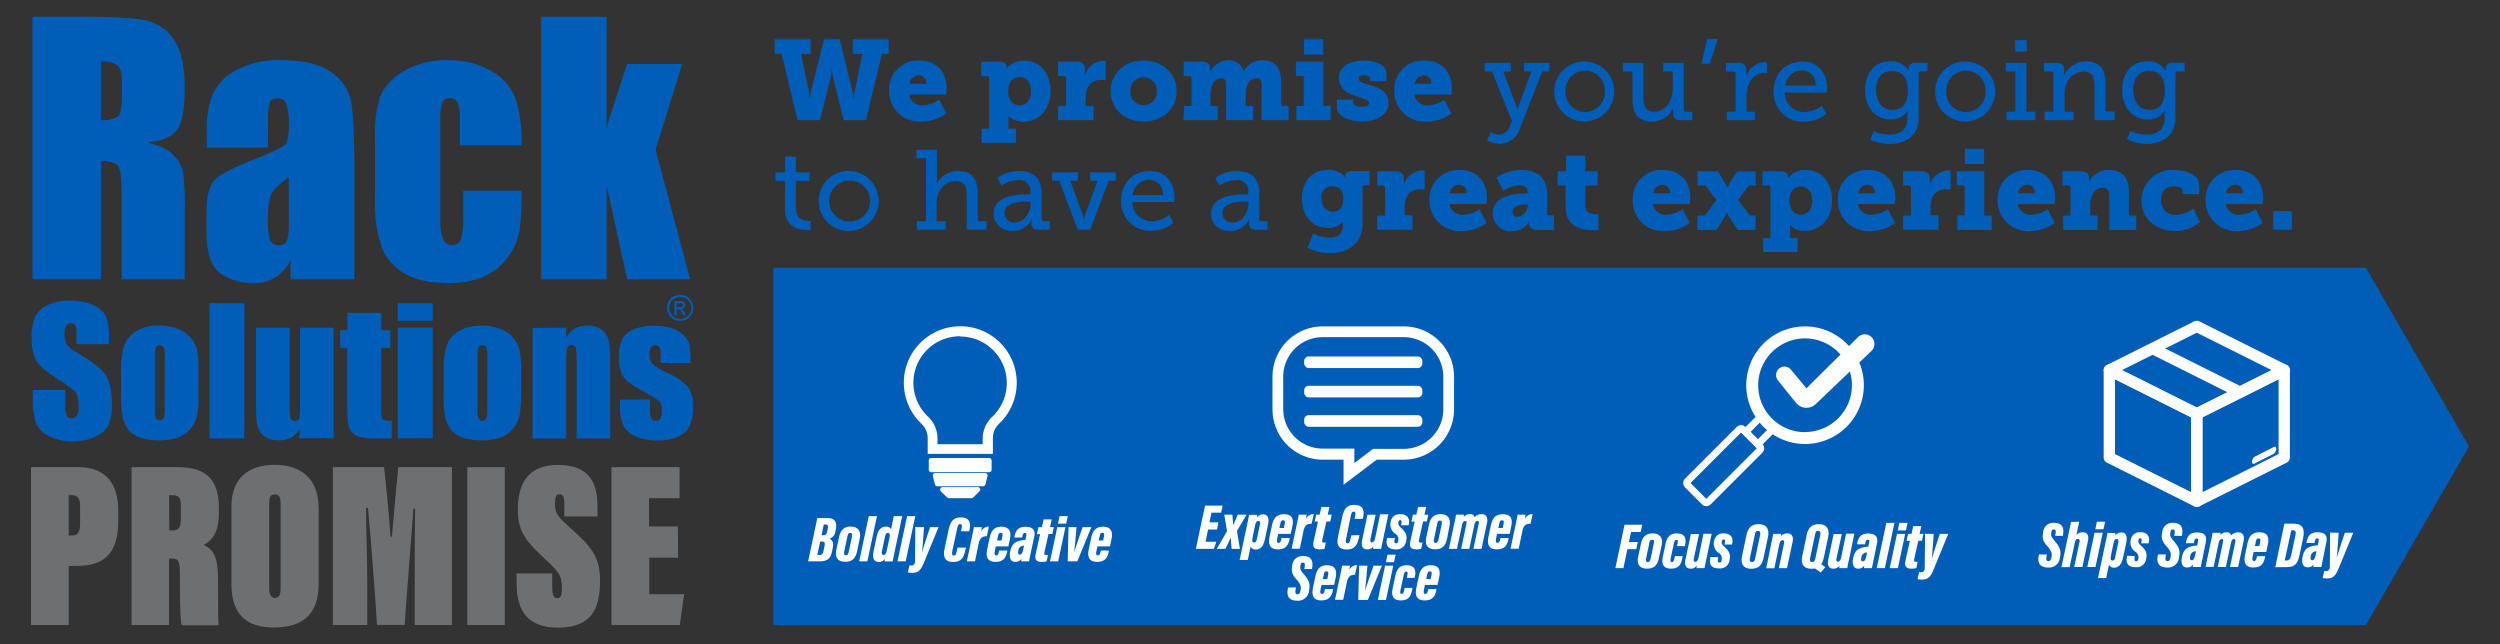<svg xmlns="http://www.w3.org/2000/svg" viewBox="0 0 520 134"><rect x="0" y="0" width="520" height="134" fill="#333333" stroke="none"/><defs><style>.cls-1{fill:#005eb8;}.cls-2{fill:#6d6f70;}.cls-3,.cls-5{fill:#fff;}.cls-4,.cls-6,.cls-7{fill:none;}.cls-4,.cls-5,.cls-6,.cls-7{stroke:#fff;}.cls-4,.cls-7{stroke-miterlimit:10;}.cls-4{stroke-width:1.46px;}.cls-5,.cls-7{stroke-linecap:round;}.cls-5,.cls-6{stroke-linejoin:round;}.cls-5{stroke-width:1.04px;}.cls-6,.cls-7{stroke-width:2.35px;}</style></defs><g id="Artwork"><path class="cls-1" d="M161.15,8.16h7.47v3.06h-2l1.56,7.47a14.87,14.87,0,0,1,.21,1.76h.09a11.08,11.08,0,0,1,.29-1.76L171.4,8.16h3.24l2.59,10.53a11.08,11.08,0,0,1,.29,1.76h.09a14.87,14.87,0,0,1,.21-1.76l1.56-7.47h-2V8.16h7.47v3.06h-1.42L180.13,25h-4.64l-2.14-8.62a12.24,12.24,0,0,1-.28-1.86H173a12.24,12.24,0,0,1-.28,1.86L170.55,25h-4.64l-3.34-13.78h-1.42Z"/><path class="cls-1" d="M191.25,12.59c3.63,0,5.65,2.5,5.65,5.86,0,.4-.09,1.23-.09,1.23h-7.7a2.69,2.69,0,0,0,2.82,2.23,6.8,6.8,0,0,0,3.42-1.15l1.48,2.83a8.44,8.44,0,0,1-5.23,1.69,6.29,6.29,0,0,1-6.66-6.36A6,6,0,0,1,191.25,12.59Zm1.44,4.85a1.66,1.66,0,0,0-1.53-1.79,2,2,0,0,0-2,1.79Z"/><path class="cls-1" d="M205.74,26.76V16.33a.47.47,0,0,0-.52-.51h-1.13v-3h3.74c1.18,0,1.55.57,1.55,1V14a2.85,2.85,0,0,1,0,.3h0a4.44,4.44,0,0,1,3.67-1.67c3.3,0,5.46,2.59,5.46,6.36s-2.42,6.33-5.65,6.33a4.48,4.48,0,0,1-3.08-1.15h-.05a9.64,9.64,0,0,1,.05,1v1.6h1.53v2.95h-7.13V26.76Zm6.33-4.85c1.27,0,2.38-1,2.38-2.89s-1-3-2.38-3c-1.23,0-2.38.89-2.38,3C209.69,20.48,210.47,21.91,212.07,21.91Z"/><path class="cls-1" d="M220.1,22.06h1.65V16.33a.47.47,0,0,0-.52-.51H220.1v-3h3.84c1.11,0,1.72.45,1.72,1.56v.63a3.35,3.35,0,0,1,0,.62h0a4.22,4.22,0,0,1,3.86-3,2.52,2.52,0,0,1,.47.05v4a4.36,4.36,0,0,0-.82-.07c-2.26,0-3.35,1.44-3.35,3.65v1.77h1.65V25H220.1Z"/><path class="cls-1" d="M237.83,12.59c3.84,0,6.9,2.57,6.9,6.38s-3.06,6.31-6.87,6.31S231,22.76,231,19,234,12.59,237.83,12.59Zm0,9.3A2.74,2.74,0,0,0,240.61,19a2.76,2.76,0,1,0-5.51,0A2.75,2.75,0,0,0,237.86,21.89Z"/><path class="cls-1" d="M246.31,22.06h1.53V16.31a.44.44,0,0,0-.51-.49H246.2v-3H250c1.1,0,1.69.54,1.69,1.37v.4a2.76,2.76,0,0,1,0,.28h0a4.58,4.58,0,0,1,3.84-2.33,3.14,3.14,0,0,1,3.16,2.28h0a4.44,4.44,0,0,1,4-2.28c2.07,0,3.81,1.2,3.81,4.54v4.93h1.53V25h-5.6V17.82c0-.9-.17-1.53-1-1.53-1.76,0-2.33,1.67-2.33,3.69v2.08h1.54V25h-5.61V17.82c0-.9-.16-1.53-.94-1.53-1.86,0-2.33,2-2.33,3.93v1.84h1.53V25h-7.14Z"/><path class="cls-1" d="M269.65,22.06h1.53V15.82h-1.64v-3h5.72v9.19h1.53V25h-7.14Zm1.58-13.9h4v3.18h-4Z"/><path class="cls-1" d="M278.09,20.71h3.41v.62c0,.54.59.87,1.76.87,1,0,1.49-.24,1.49-.71,0-.75-.83-.85-2.38-1.37-1.77-.58-3.86-1.43-3.86-3.88,0-2.85,2.87-3.65,5.2-3.65,1.86,0,4.64.66,4.64,2.64v1.65h-3.41v-.55c0-.37-.36-.65-1.23-.65-.66,0-1.15.14-1.15.61,0,.73,1,1,2.12,1.32,1.83.49,4.12,1.24,4.12,3.76,0,2.73-2.66,3.91-5.54,3.91-2.16,0-5.17-.92-5.17-2.94Z"/><path class="cls-1" d="M296.34,12.59c3.62,0,5.65,2.5,5.65,5.86,0,.4-.1,1.23-.1,1.23h-7.7A2.71,2.71,0,0,0,297,21.91a6.74,6.74,0,0,0,3.41-1.15l1.49,2.83a8.48,8.48,0,0,1-5.23,1.69A6.29,6.29,0,0,1,290,18.92,6,6,0,0,1,296.34,12.59Zm1.43,4.85a1.65,1.65,0,0,0-1.53-1.79,2,2,0,0,0-1.95,1.79Z"/><path class="cls-1" d="M311.76,28A2.45,2.45,0,0,0,314,26.39l.5-1.18-4.17-10.36h-1.51V13.09h5.44v1.76h-1.58l2.66,7.09a5.47,5.47,0,0,1,.22,1h.07a6.89,6.89,0,0,1,.28-1l2.64-7.09H317V13.09h5.27v1.76h-1.48l-4.71,12a4.41,4.41,0,0,1-4.19,3.06,4.74,4.74,0,0,1-2.57-.75l.78-1.72A2.84,2.84,0,0,0,311.76,28Z"/><path class="cls-1" d="M329.71,12.8A6.24,6.24,0,1,1,323.28,19,6.22,6.22,0,0,1,329.71,12.8Zm0,10.5A4.13,4.13,0,0,0,333.8,19a4.1,4.1,0,1,0-8.19,0A4.12,4.12,0,0,0,329.71,23.3Z"/><path class="cls-1" d="M339.55,14.85h-2V13.09h4.29v7.15c0,1.65.33,3,2.23,3,2.38,0,3.86-2.28,3.86-4.64V14.85h-2V13.09h4.29v9.65a.47.47,0,0,0,.52.52H352V25h-2.47c-1,0-1.5-.47-1.5-1.32v-.52a5.88,5.88,0,0,1,0-.7h0a4.89,4.89,0,0,1-4.55,2.82c-2.57,0-3.91-1.41-3.91-4.57Z"/><path class="cls-1" d="M355.07,8.12h2.22l-1.67,5.13h-1.7Z"/><path class="cls-1" d="M359.17,23.23H361V15.37a.47.47,0,0,0-.52-.52H359V13.09h2.68c1,0,1.53.42,1.53,1.38v.76a8,8,0,0,1,0,.82h0a4.09,4.09,0,0,1,3.77-3.11,3.79,3.79,0,0,1,.59.05v2.26a3,3,0,0,0-.66-.07c-2.54,0-3.63,2.57-3.63,4.9v3.15H365V25h-5.84Z"/><path class="cls-1" d="M374.88,12.8c3.39,0,5.15,2.5,5.15,5.58,0,.31-.07.87-.07.87h-8.71a4,4,0,0,0,4.12,4.05A5.83,5.83,0,0,0,378.93,22l.94,1.67a7.3,7.3,0,0,1-4.64,1.65A6.07,6.07,0,0,1,368.92,19C368.92,15.25,371.49,12.8,374.88,12.8Zm2.8,5c-.07-2.09-1.34-3.17-2.85-3.17a3.49,3.49,0,0,0-3.48,3.17Z"/><path class="cls-1" d="M393,28c2.07,0,3.76-.94,3.76-3.39v-.94a4.6,4.6,0,0,1,.07-.75h0a3.9,3.9,0,0,1-3.58,1.93c-3.3,0-5.32-2.66-5.32-6.1s1.9-6,5.22-6a4.15,4.15,0,0,1,3.87,2h0a2.26,2.26,0,0,1,0-.47c0-.76.37-1.2,1.36-1.2h2.54v1.76h-1.31a.46.46,0,0,0-.52.47V24.5c0,3.94-3,5.44-6,5.44A9.36,9.36,0,0,1,389,29l.75-1.74A7.73,7.73,0,0,0,393,28Zm3.81-9.23c0-3.1-1.51-4-3.37-4-2,0-3.22,1.51-3.22,3.93s1.29,4.17,3.44,4.17C395.34,22.88,396.85,21.89,396.85,18.78Z"/><path class="cls-1" d="M408.93,12.8A6.24,6.24,0,1,1,402.51,19,6.22,6.22,0,0,1,408.93,12.8Zm0,10.5A4.13,4.13,0,0,0,413,19a4.1,4.1,0,1,0-8.19,0A4.11,4.11,0,0,0,408.93,23.3Z"/><path class="cls-1" d="M417.34,23.23h1.86V14.85h-2V13.09h4.27V23.23h1.88V25h-6Zm1.82-14.85h2.4v2.33h-2.4Z"/><path class="cls-1" d="M425.26,23.23h1.86V15.37a.47.47,0,0,0-.52-.52h-1.46V13.09h2.68c1,0,1.51.44,1.51,1.31V15a3.45,3.45,0,0,1-.07.68h.05a5,5,0,0,1,4.63-2.9c2.74,0,4,1.53,4,4.57v5.86h1.88V25h-4.16V17.89c0-1.67-.33-3-2.24-3-2.4,0-4,2.19-4,4.57v3.76h1.88V25h-6Z"/><path class="cls-1" d="M446.47,28c2.08,0,3.77-.94,3.77-3.39v-.94a4.6,4.6,0,0,1,.07-.75h0a3.9,3.9,0,0,1-3.58,1.93c-3.3,0-5.32-2.66-5.32-6.1s1.9-6,5.22-6a4.13,4.13,0,0,1,3.86,2h.05a1.83,1.83,0,0,1-.05-.47c0-.76.38-1.2,1.37-1.2h2.54v1.76H453a.46.46,0,0,0-.51.47V24.5c0,3.94-3,5.44-6,5.44a9.36,9.36,0,0,1-4.07-1l.75-1.74A7.71,7.71,0,0,0,446.47,28Zm3.82-9.23c0-3.1-1.51-4-3.37-4-2.05,0-3.22,1.51-3.22,3.93s1.29,4.17,3.43,4.17C448.78,22.88,450.29,21.89,450.29,18.78Z"/><path class="cls-1" d="M163.3,37.62h-2V35.85h2V32.58h2.24v3.27h2.85v1.77h-2.85V43.2c0,2.42,1.65,2.73,2.54,2.73a4.22,4.22,0,0,0,.54,0v1.91a6,6,0,0,1-.82,0c-1.51,0-4.54-.47-4.54-4.45Z"/><path class="cls-1" d="M176.72,35.57a6.24,6.24,0,1,1-6.43,6.21A6.22,6.22,0,0,1,176.72,35.57Zm0,10.5a4.26,4.26,0,0,0,0-8.52,4.26,4.26,0,0,0,0,8.52Z"/><path class="cls-1" d="M190.73,46h1.89V32.91h-2V31.14h4.26v6.17a6.67,6.67,0,0,1-.07,1h0a5,5,0,0,1,4.45-2.73c2.81,0,4.1,1.53,4.1,4.57V46h1.86v1.77h-4.14V40.65c0-1.67-.36-3-2.26-3-2.33,0-4,2-4,4.52V46h1.88v1.77h-6Z"/><path class="cls-1" d="M213.58,40.44h.75V40a2.26,2.26,0,0,0-2.54-2.55,6.32,6.32,0,0,0-3.42,1.16L207.46,37A7.64,7.64,0,0,1,212,35.57c3,0,4.64,1.58,4.64,4.59v5.32a.47.47,0,0,0,.52.52h1.2v1.77H216c-1.06,0-1.48-.52-1.48-1.3v-.16a3,3,0,0,1,.09-.78h0a4.34,4.34,0,0,1-3.93,2.52c-2,0-4-1.16-4-3.6C206.63,40.7,211.6,40.44,213.58,40.44Zm-2.5,5.84c2,0,3.27-2.07,3.27-3.86v-.49h-.59c-1.08,0-4.82,0-4.82,2.33A2,2,0,0,0,211.08,46.28Z"/><path class="cls-1" d="M218.83,35.85h5.35v1.77h-1.54l2.52,6.94a5.69,5.69,0,0,1,.26,1.11h.07a5.69,5.69,0,0,1,.26-1.11l2.55-6.94h-1.53V35.85h5.32v1.77H230.6l-3.86,10.15h-2.56l-3.84-10.15h-1.51Z"/><path class="cls-1" d="M239.13,35.57c3.39,0,5.16,2.49,5.16,5.58,0,.31-.07.87-.07.87H235.5a4,4,0,0,0,4.12,4,5.8,5.8,0,0,0,3.56-1.34l.94,1.67a7.3,7.3,0,0,1-4.64,1.65,6.07,6.07,0,0,1-6.31-6.24C233.17,38,235.74,35.57,239.13,35.57Zm2.8,5c-.07-2.09-1.34-3.18-2.85-3.18a3.5,3.5,0,0,0-3.48,3.18Z"/><path class="cls-1" d="M258.89,40.44h.75V40a2.26,2.26,0,0,0-2.54-2.55,6.31,6.31,0,0,0-3.41,1.16L252.77,37a7.65,7.65,0,0,1,4.52-1.41c3,0,4.64,1.58,4.64,4.59v5.32a.46.46,0,0,0,.51.52h1.2v1.77h-2.37c-1.06,0-1.49-.52-1.49-1.3v-.16a2.7,2.7,0,0,1,.1-.78h-.05a4.32,4.32,0,0,1-3.93,2.52c-2,0-4-1.16-4-3.6C251.94,40.7,256.91,40.44,258.89,40.44Zm-2.5,5.84c2,0,3.28-2.07,3.28-3.86v-.49h-.59c-1.09,0-4.83,0-4.83,2.33A2,2,0,0,0,256.39,46.28Z"/><path class="cls-1" d="M276.51,49.44c1.46,0,2.8-.57,2.8-2.45v-.4c0-.14,0-.45,0-.45h-.05a3.58,3.58,0,0,1-3,1.27c-3.65,0-5.47-3-5.47-6.1s1.77-6,5.44-6a4.17,4.17,0,0,1,3.53,1.57h.05s0-.18,0-.3c0-.47.44-1,1.36-1h3.68v2.94h-.92c-.31,0-.52.17-.52.45v7.63c0,4.42-3.53,6.05-6.85,6.05a10.74,10.74,0,0,1-4.59-1.08l1.15-3A8.24,8.24,0,0,0,276.51,49.44Zm2.89-8.08c0-2.14-1.13-2.61-2.35-2.61a2.14,2.14,0,0,0-2.17,2.42c0,1.51.71,2.85,2.33,2.85C278.27,44,279.4,43.48,279.4,41.36Z"/><path class="cls-1" d="M286.45,44.82h1.64V39.1a.47.47,0,0,0-.51-.52h-1.13V35.64h3.83c1.11,0,1.72.45,1.72,1.55v.64a3.93,3.93,0,0,1,0,.61h0a4.21,4.21,0,0,1,3.86-3,3.12,3.12,0,0,1,.47,0v4a4.36,4.36,0,0,0-.82-.07c-2.26,0-3.34,1.43-3.34,3.65v1.76h1.64v3h-7.36Z"/><path class="cls-1" d="M303.64,35.36c3.62,0,5.65,2.49,5.65,5.86,0,.4-.1,1.22-.1,1.22h-7.7a2.7,2.7,0,0,0,2.83,2.24,6.74,6.74,0,0,0,3.41-1.15l1.49,2.82a8.45,8.45,0,0,1-5.23,1.7,6.29,6.29,0,0,1-6.66-6.36A6,6,0,0,1,303.64,35.36Zm1.43,4.85a1.65,1.65,0,0,0-1.53-1.79,2,2,0,0,0-2,1.79Z"/><path class="cls-1" d="M317,40.23h.73v-.35c0-1-.8-1.34-1.72-1.34a7,7,0,0,0-3.34,1.15l-1.42-2.76a9.21,9.21,0,0,1,5.14-1.57c3.53,0,5.41,1.76,5.41,4.94v4a.47.47,0,0,0,.52.52h.9v3H319.7c-1.18,0-1.63-.69-1.63-1.28v-.07a1.37,1.37,0,0,1,.05-.37h-.05a4,4,0,0,1-3.58,2,3.69,3.69,0,0,1-4-3.75C310.51,40.75,315.11,40.23,317,40.23Zm-1.3,4.87a2.44,2.44,0,0,0,2.08-2.3v-.28h-.38c-1.34,0-2.78.42-2.78,1.5A1,1,0,0,0,315.69,45.1Z"/><path class="cls-1" d="M325.63,38.58H324V35.64h1.76V32.37h4v3.27h2.54v2.94h-2.54v4.29c0,1.46,1.39,1.67,2.16,1.67.33,0,.55,0,.55,0v3.29a8,8,0,0,1-1.11.07c-1.93,0-5.68-.52-5.68-4.59Z"/><path class="cls-1" d="M345.93,35.36c3.63,0,5.66,2.49,5.66,5.86,0,.4-.1,1.22-.1,1.22h-7.7a2.7,2.7,0,0,0,2.83,2.24A6.74,6.74,0,0,0,350,43.53l1.48,2.82a8.4,8.4,0,0,1-5.22,1.7,6.3,6.3,0,0,1-6.67-6.36A6,6,0,0,1,345.93,35.36Zm1.44,4.85a1.66,1.66,0,0,0-1.53-1.79,2,2,0,0,0-1.95,1.79Z"/><path class="cls-1" d="M353.05,44.82h1.58L357,41.64l-2.24-3.06h-1.69V35.64h4.26L358.75,38a9.07,9.07,0,0,1,.51,1h.05a10.29,10.29,0,0,1,.52-1l1.48-2.35h3.86v2.94h-1.43l-2.22,3L364,44.82h1.17v3h-3.74l-1.7-2.59a9.07,9.07,0,0,1-.51-1h-.05a10.29,10.29,0,0,1-.52,1l-1.6,2.59h-4Z"/><path class="cls-1" d="M368.24,49.53V39.1a.47.47,0,0,0-.52-.52h-1.13V35.64h3.74c1.18,0,1.56.56,1.56,1v.07a2.13,2.13,0,0,1,0,.31h.05a4.44,4.44,0,0,1,3.67-1.67c3.3,0,5.47,2.59,5.47,6.35s-2.43,6.34-5.65,6.34a4.48,4.48,0,0,1-3.09-1.16h-.05a10,10,0,0,1,.05,1v1.6h1.53v2.94h-7.13V49.53Zm6.33-4.85c1.27,0,2.38-1,2.38-2.9s-1-3-2.38-3c-1.22,0-2.38.9-2.38,3C372.19,43.24,373,44.68,374.57,44.68Z"/><path class="cls-1" d="M388.59,35.36c3.62,0,5.65,2.49,5.65,5.86,0,.4-.1,1.22-.1,1.22h-7.7a2.7,2.7,0,0,0,2.83,2.24,6.74,6.74,0,0,0,3.41-1.15l1.49,2.82a8.45,8.45,0,0,1-5.23,1.7,6.29,6.29,0,0,1-6.66-6.36A6,6,0,0,1,388.59,35.36ZM390,40.21a1.65,1.65,0,0,0-1.53-1.79,2,2,0,0,0-1.95,1.79Z"/><path class="cls-1" d="M395.84,44.82h1.65V39.1a.47.47,0,0,0-.52-.52h-1.13V35.64h3.84c1.11,0,1.72.45,1.72,1.55v.64a3.16,3.16,0,0,1,0,.61h0a4.21,4.21,0,0,1,3.86-3,3.3,3.3,0,0,1,.47,0v4a4.36,4.36,0,0,0-.82-.07c-2.27,0-3.35,1.43-3.35,3.65v1.76h1.65v3h-7.37Z"/><path class="cls-1" d="M407.12,44.82h1.53V38.58H407V35.64h5.72v9.18h1.54v3h-7.14Zm1.58-13.89h4v3.18h-4Z"/><path class="cls-1" d="M421.82,35.36c3.62,0,5.65,2.49,5.65,5.86,0,.4-.1,1.22-.1,1.22h-7.7a2.7,2.7,0,0,0,2.83,2.24,6.74,6.74,0,0,0,3.41-1.15l1.49,2.82a8.45,8.45,0,0,1-5.23,1.7,6.29,6.29,0,0,1-6.66-6.36A6,6,0,0,1,421.82,35.36Zm1.43,4.85a1.65,1.65,0,0,0-1.53-1.79,2,2,0,0,0-2,1.79Z"/><path class="cls-1" d="M429.14,44.82h1.53V39.1a.47.47,0,0,0-.52-.52H429V35.64h3.86c1.11,0,1.68.54,1.68,1.37v.4a2.07,2.07,0,0,1,0,.28h.05a4.47,4.47,0,0,1,4.12-2.33c2.28,0,4.1,1.13,4.1,4.54v4.92h1.53v3h-5.61V40.65c0-1.13-.44-1.6-1.36-1.6-1.81,0-2.61,1.89-2.61,3.58v2.19h1.53v3h-7.14Z"/><path class="cls-1" d="M452.05,35.36c2.43,0,5.35.84,5.35,3.08v1.93h-3.46v-.73c0-.59-.78-.89-1.72-.89-1.91,0-2.71,1.2-2.71,2.85a2.83,2.83,0,0,0,3.06,3.08,6.16,6.16,0,0,0,3.65-1.34l1.37,2.85a8.14,8.14,0,0,1-5.28,1.86c-3.6,0-6.89-2.36-6.89-6.31A6.35,6.35,0,0,1,452.05,35.36Z"/><path class="cls-1" d="M465.08,35.36c3.63,0,5.65,2.49,5.65,5.86,0,.4-.09,1.22-.09,1.22h-7.7a2.69,2.69,0,0,0,2.82,2.24,6.8,6.8,0,0,0,3.42-1.15l1.48,2.82a8.41,8.41,0,0,1-5.23,1.7,6.29,6.29,0,0,1-6.66-6.36A6,6,0,0,1,465.08,35.36Zm1.44,4.85A1.66,1.66,0,0,0,465,38.42a2,2,0,0,0-2,1.79Z"/><path class="cls-1" d="M472.83,43.9h3.86v3.87h-3.86Z"/><path class="cls-2" d="M6.45,97.17h9.82c5.72,0,8.33,3.41,8.33,9v2.17c0,6.12-2.36,9.37-8.48,9.37H14.29V130H6.45Zm7.84,14.21h.65c1.28,0,1.72-.64,1.72-2.62v-3.55c0-1.77-.69-2.22-1.77-2.22h-.6Z"/><path class="cls-2" d="M35.16,116.16V130h-7.8V97.17h9.72c6.41,0,8.44,3.26,8.44,8.44v1.18c0,3.7-1.24,5.58-3.16,6.56,2.37,1.09,3,2.91,3,7.7,0,3.94,0,7.69.1,9h-7.6c-.34-.59-.44-2.86-.44-10.35,0-3.26-.3-3.51-1.88-3.51Zm.05-5.82h.59c1.28,0,1.82-.44,1.82-2.51v-2.62c0-1.82-.44-2.22-2-2.22h-.44Z"/><path class="cls-2" d="M66.28,105.75v15.69c0,6.66-3.65,9.08-9.37,9.08-5.53,0-8.78-2.62-8.78-9.08V105.36c0-6.07,3.75-8.68,9-8.68S66.28,99.34,66.28,105.75ZM56,104.82v17.56c0,1.23.35,2,1.18,2s1.19-.64,1.19-2V104.77c0-1.48-.35-1.92-1.23-1.92S56,103.34,56,104.82Z"/><path class="cls-2" d="M86.26,122c0-4.39,0-11.84.09-16.23H86c-.59,8.09-1.73,22-1.82,24.22H78.41c-.24-4.63-1.28-18.05-1.87-24.36h-.4c0,3.89.25,10.45.25,16.13V130H69.24V97.17H79.89c.35,3.06,1.09,10.51,1.33,14.45h.3c.44-4.63.64-7.74,1.33-14.45H94V130H86.26Z"/><path class="cls-2" d="M105,97.17V130h-7.8V97.17Z"/><path class="cls-2" d="M114.86,119.27v2.66c0,2,.35,2.47,1.09,2.47s.93-.69.93-1.92c0-2.47-.29-3.21-3.3-6-4-3.75-5.87-5.67-5.87-10.46,0-5.28,2-9.32,8.33-9.32,7,0,8.24,4.29,8.24,8.73v2h-6.9v-2.51c0-1.68-.3-2.12-1-2.12s-.94.49-.94,2c0,1.73.3,2.42,2.77,4.64,4.48,4,6.6,6.06,6.6,11.29,0,6-1.82,9.82-8.78,9.82-6.21,0-8.58-3.41-8.58-9.28v-2Z"/><path class="cls-2" d="M141.05,116h-6v7.59h7.25L141.4,130H127.19V97.17h14.16v6.46H135v5.87h6Z"/><g id="RS-Square-300C-RGB-_WEB_" data-name="RS-Square-300C-RGB-(WEB)"><path class="cls-1" d="M6.76,3.48h10q10.07,0,13.61.78a9.4,9.4,0,0,1,5.81,4q2.24,3.19,2.24,10.17,0,6.38-1.59,8.57t-6.24,2.63q4.22,1.05,5.67,2.8a8.38,8.38,0,0,1,1.81,3.22,52,52,0,0,1,.35,8.08V58.1H25.28V40q0-4.39-.69-5.43T21,33.47V58.1H6.76ZM21,12.83V25a6.24,6.24,0,0,0,3.36-.66q1-.66,1-4.26V17c0-1.73-.31-2.86-.93-3.4A5.28,5.28,0,0,0,21,12.83Z"/><path class="cls-1" d="M55.74,30.67H43v-3a21.17,21.17,0,0,1,1.19-8,11.11,11.11,0,0,1,4.81-5,18.09,18.09,0,0,1,9.38-2.16q6.91,0,10.42,2.45A9.56,9.56,0,0,1,73,21q.7,3.57.71,14.66V58.1H60.43v-4A8.28,8.28,0,0,1,52.5,58.9a11.5,11.5,0,0,1-6.56-2q-3-2-3-8.79V44.43c0-3.35.52-5.63,1.58-6.84S48.22,35,52.4,33.34c4.48-1.76,6.87-2.94,7.19-3.55a9.48,9.48,0,0,0,.47-3.71,12.42,12.42,0,0,0-.53-4.57,1.77,1.77,0,0,0-1.73-1.06c-.92,0-1.5.3-1.72.89A17.93,17.93,0,0,0,55.74,26Zm4.32,6.14q-3.27,2.4-3.8,4a16,16,0,0,0-.52,4.66A13.37,13.37,0,0,0,56.2,50,1.78,1.78,0,0,0,58,51a1.68,1.68,0,0,0,1.67-.8A12.65,12.65,0,0,0,60.06,46Z"/><path class="cls-1" d="M108.5,30.23H95.65V25.07a10.16,10.16,0,0,0-.44-3.66,1.63,1.63,0,0,0-1.62-1,1.59,1.59,0,0,0-1.59.84,10.87,10.87,0,0,0-.4,3.78V46.19a8.17,8.17,0,0,0,.61,3.59A1.92,1.92,0,0,0,94,51a1.84,1.84,0,0,0,1.87-1.25A14.9,14.9,0,0,0,96.35,45V39.68H108.5a68.73,68.73,0,0,1-.39,8,13,13,0,0,1-2.26,5.5,12,12,0,0,1-5,4.25,17.79,17.79,0,0,1-7.59,1.43c-3.84,0-6.89-.65-9.14-2a10.82,10.82,0,0,1-4.77-5.53A28.71,28.71,0,0,1,78,41.3V28.58A24.45,24.45,0,0,1,79.12,20,11.09,11.09,0,0,1,84,14.8a17.18,17.18,0,0,1,9.11-2.28,17.45,17.45,0,0,1,9.1,2.26,11.11,11.11,0,0,1,5,5.7A29.9,29.9,0,0,1,108.5,30.23Z"/><path class="cls-1" d="M141.89,13.33l-5.53,17.83,7.19,26.94H130.44l-4.25-19.51,0,19.51H112.55V3.48h13.62l0,22.93,4.25-13.08Z"/><path class="cls-1" d="M22.69,71.59H15.9V69.5a4.17,4.17,0,0,0-.26-1.86,1,1,0,0,0-.87-.4,1.11,1.11,0,0,0-1,.54,3.09,3.09,0,0,0-.34,1.63,4.74,4.74,0,0,0,.38,2.13,5.61,5.61,0,0,0,2.07,1.72Q20.76,76.16,22,78t1.27,6a10.5,10.5,0,0,1-.71,4.43,5.42,5.42,0,0,1-2.72,2.38,10.62,10.62,0,0,1-4.69,1,10.53,10.53,0,0,1-5-1.11,5.49,5.49,0,0,1-2.72-2.83A14.81,14.81,0,0,1,6.81,83V81.12H13.6v3.42a4.53,4.53,0,0,0,.29,2,1.11,1.11,0,0,0,1,.45A1.19,1.19,0,0,0,16,86.46a3.27,3.27,0,0,0,.36-1.71c0-1.65-.23-2.74-.68-3.24A21,21,0,0,0,12.25,79a33.35,33.35,0,0,1-3.61-2.62,6.11,6.11,0,0,1-1.47-2.26,9.89,9.89,0,0,1-.58-3.68,10.25,10.25,0,0,1,.82-4.73,5.63,5.63,0,0,1,2.67-2.34,10.68,10.68,0,0,1,4.45-.84,11.66,11.66,0,0,1,4.85.92A5.14,5.14,0,0,1,22,65.72a12.37,12.37,0,0,1,.65,4.75Z"/><path class="cls-1" d="M41.26,76.24v5.65A23.79,23.79,0,0,1,41,86.45a6.51,6.51,0,0,1-1.34,2.71A6,6,0,0,1,37,91a10.73,10.73,0,0,1-3.69.6,13.22,13.22,0,0,1-3.95-.52,5.4,5.4,0,0,1-2.51-1.54,6.17,6.17,0,0,1-1.27-2.5,18.49,18.49,0,0,1-.39-4.41V76.74a14.54,14.54,0,0,1,.7-5,5.75,5.75,0,0,1,2.5-2.9A8.83,8.83,0,0,1,33,67.73a10.54,10.54,0,0,1,4.06.7,6.41,6.41,0,0,1,2.61,1.84,6.25,6.25,0,0,1,1.26,2.32A14.3,14.3,0,0,1,41.26,76.24Zm-7-1.74a7.58,7.58,0,0,0-.19-2.23.79.79,0,0,0-.82-.46.82.82,0,0,0-.83.46,7,7,0,0,0-.21,2.23V84.91A6.7,6.7,0,0,0,32.4,87a1,1,0,0,0,1.64,0,5.68,5.68,0,0,0,.2-1.94Z"/><path class="cls-1" d="M50.8,63.07V91.2H43.57V63.07Z"/><path class="cls-1" d="M69.39,68.15v23H62.24l.13-1.92A4.93,4.93,0,0,1,60.57,91a5,5,0,0,1-2.46.59,5.52,5.52,0,0,1-2.62-.56A3.56,3.56,0,0,1,54,89.58a5.34,5.34,0,0,1-.62-1.92c-.08-.66-.12-2-.12-4V68.15h7V83.83a16.6,16.6,0,0,0,.16,3.2c.12.34.41.5.9.5s.83-.17.93-.52a19.63,19.63,0,0,0,.15-3.35V68.15Z"/><path class="cls-1" d="M79.3,65.07V68.7h1.9v3.65H79.3V84.68a6.5,6.5,0,0,0,.24,2.54,3.83,3.83,0,0,0,1.95.26V91.2H78.66a20.51,20.51,0,0,1-3.42-.2,3.69,3.69,0,0,1-1.81-.92,3.07,3.07,0,0,1-1-1.65,29,29,0,0,1-.19-4.37V72.35H70.76V68.7h1.51V65.07Z"/><path class="cls-1" d="M90,63.07v3.67H82.74V63.07Zm0,5.08v23H82.74v-23Z"/><path class="cls-1" d="M108.37,76.24v5.65a24.65,24.65,0,0,1-.31,4.56,6.51,6.51,0,0,1-1.34,2.71A6.08,6.08,0,0,1,104.09,91a10.83,10.83,0,0,1-3.7.6,13.2,13.2,0,0,1-3.94-.52,5.35,5.35,0,0,1-2.51-1.54,6.19,6.19,0,0,1-1.28-2.5,19.15,19.15,0,0,1-.38-4.41V76.74a14.3,14.3,0,0,1,.7-5,5.75,5.75,0,0,1,2.5-2.9,8.78,8.78,0,0,1,4.62-1.09,10.58,10.58,0,0,1,4.06.7,6.48,6.48,0,0,1,2.61,1.84A6.55,6.55,0,0,1,108,72.59,14.78,14.78,0,0,1,108.37,76.24Zm-7-1.74a7.58,7.58,0,0,0-.19-2.23.79.79,0,0,0-.82-.46.82.82,0,0,0-.83.46,7,7,0,0,0-.21,2.23V84.91A6.7,6.7,0,0,0,99.51,87a.79.79,0,0,0,.81.49.81.81,0,0,0,.83-.45,6,6,0,0,0,.2-1.94Z"/><path class="cls-1" d="M117.82,68.15l-.12,2.12a5.33,5.33,0,0,1,1.86-1.91,5.08,5.08,0,0,1,2.55-.63,4.8,4.8,0,0,1,3,.85,3.76,3.76,0,0,1,1.48,2.15,19.56,19.56,0,0,1,.33,4.31V91.2h-7v-16a15.52,15.52,0,0,0-.15-2.9c-.11-.35-.4-.52-.87-.52a.87.87,0,0,0-.94.6,14.9,14.9,0,0,0-.19,3.2V91.2h-7v-23Z"/><path class="cls-1" d="M143.62,75.51H137.4V74.26a6.24,6.24,0,0,0-.19-2c-.12-.29-.42-.43-.91-.43a1,1,0,0,0-.88.39,1.92,1.92,0,0,0-.3,1.18,5.83,5.83,0,0,0,.15,1.55,2.47,2.47,0,0,0,.89,1.09,19.35,19.35,0,0,0,3,1.71,11.17,11.17,0,0,1,4,2.82,6.48,6.48,0,0,1,1,3.84,9.78,9.78,0,0,1-.73,4.25,4.86,4.86,0,0,1-2.44,2.2,10,10,0,0,1-4.13.78,11.32,11.32,0,0,1-4.58-.84,4.94,4.94,0,0,1-2.61-2.26,9.94,9.94,0,0,1-.71-4.31V83.1h6.21v1.46a7.54,7.54,0,0,0,.24,2.42.91.91,0,0,0,.93.55,1.25,1.25,0,0,0,1-.37,2.75,2.75,0,0,0,.3-1.57,3.45,3.45,0,0,0-.39-2.07,31.28,31.28,0,0,0-4.08-2.47q-3.09-1.74-3.77-3.15a7.75,7.75,0,0,1-.68-3.36,8.76,8.76,0,0,1,.73-4.07,4.79,4.79,0,0,1,2.48-2,10.78,10.78,0,0,1,4.06-.71,11.53,11.53,0,0,1,3.9.58,5.94,5.94,0,0,1,2.46,1.54,4.15,4.15,0,0,1,1.05,1.77,13.08,13.08,0,0,1,.18,2.55Z"/><path class="cls-1" d="M141.48,61.32a2.82,2.82,0,0,1,1.34.35,2.63,2.63,0,0,1,1,1,2.84,2.84,0,0,1,.36,1.38,2.73,2.73,0,0,1-.36,1.35,2.54,2.54,0,0,1-1,1,2.75,2.75,0,0,1-2.72,0,2.54,2.54,0,0,1-1-1,2.73,2.73,0,0,1-.36-1.35,2.84,2.84,0,0,1,.36-1.38,2.63,2.63,0,0,1,1-1A2.82,2.82,0,0,1,141.48,61.32Zm0,.45a2.3,2.3,0,0,0-1.12.3,2.15,2.15,0,0,0-.85.84,2.28,2.28,0,0,0,0,2.28,2.15,2.15,0,0,0,.85.84,2.28,2.28,0,0,0,2.26,0,2.08,2.08,0,0,0,.85-.84,2.28,2.28,0,0,0,0-2.28,2.15,2.15,0,0,0-.85-.84A2.3,2.3,0,0,0,141.48,61.77Zm-1.2,3.8V62.63h1a2.28,2.28,0,0,1,.75.08.7.7,0,0,1,.37.28.77.77,0,0,1-.09,1,.91.91,0,0,1-.61.27,1,1,0,0,1,.25.16,3.08,3.08,0,0,1,.43.58l.36.58h-.58l-.26-.47a2.4,2.4,0,0,0-.49-.68.63.63,0,0,0-.39-.1h-.27v1.25Zm.48-1.66h.57a1,1,0,0,0,.57-.12.41.41,0,0,0,.15-.33.38.38,0,0,0-.08-.23.46.46,0,0,0-.2-.16,1.55,1.55,0,0,0-.47,0h-.54Z"/></g><polygon class="cls-1" points="492.09 130.03 160.87 130.03 160.87 55.69 492.09 55.69 513.55 92.86 492.09 130.03"/><path class="cls-3" d="M337.9,109.15h3.68l-.32,1.5h-2l-.44,2.09h1.85l-.33,1.49h-1.84l-.83,3.94H336Z"/><path class="cls-3" d="M345.62,113.42l-.55,2.59c-.32,1.56-1,2.27-2.5,2.27s-2.17-.86-1.84-2.41l.58-2.75c.32-1.53,1.09-2.18,2.47-2.18S346,111.8,345.62,113.42Zm-2.58-.37-.66,3.13c-.1.44,0,.74.37.74s.49-.32.59-.76L344,113c.08-.4.07-.74-.36-.74S343.13,112.62,343,113.05Z"/><path class="cls-3" d="M350,115.68l-.06.32c-.25,1.27-.62,2.28-2.38,2.28s-2-1.2-1.67-2.57l.53-2.52c.23-1.12.69-2.25,2.33-2.25,1.86,0,2,1.22,1.77,2.29l-.07.36h-1.62l.11-.6c.08-.43.09-.71-.24-.71s-.43.32-.53.74l-.69,3.23c-.08.37-.05.68.28.68s.42-.33.52-.8l.1-.45Z"/><path class="cls-3" d="M355,115.91c-.25,1.19-.4,1.86-.45,2.26h-1.67a4.83,4.83,0,0,1,.08-.57,1.47,1.47,0,0,1-1.36.68c-.61,0-1.37-.35-1-2l1.1-5.2h1.7l-1.07,5.06c-.11.49,0,.72.3.72s.55-.31.69-1l1-4.83h1.71Z"/><path class="cls-3" d="M357.42,115.9l-.08.35c-.09.42-.06.75.29.75s.4-.17.47-.5a1.33,1.33,0,0,0-.57-1.46,2.27,2.27,0,0,1-1-2.47,1.86,1.86,0,0,1,2-1.63c1.56,0,2,1,1.78,2.06l-.06.27h-1.55l.06-.34c.1-.5.06-.73-.23-.73s-.35.17-.4.47,0,.58.48,1c1.11,1,1.37,1.63,1.15,2.75a2,2,0,0,1-2.22,1.81c-1.77,0-2.05-1.07-1.78-2.24l0-.14Z"/><path class="cls-3" d="M367.74,111.7l-.88,4.16c-.35,1.66-1,2.44-2.63,2.44s-2.23-1-1.88-2.64l.92-4.39c.34-1.64,1.21-2.25,2.51-2.25C367.37,109,368.11,110,367.74,111.7Zm-2.74-.45L364,116c-.1.48-.08.92.41.92s.57-.35.69-.88l1-4.75c.11-.52,0-.86-.44-.86S365.11,110.67,365,111.25Z"/><path class="cls-3" d="M368.39,113.18c.27-1.27.39-1.86.44-2.13h1.66c0,.18-.05.37-.08.53a1.66,1.66,0,0,1,1.34-.64c1,0,1.33.74,1.11,1.77l-1.16,5.46H370l1.07-5.07c.11-.48,0-.75-.32-.75s-.53.27-.68,1l-1,4.85h-1.7Z"/><path class="cls-3" d="M380.26,111.7l-.88,4.16c-.35,1.66-1,2.44-2.62,2.44s-2.24-1-1.89-2.64l.92-4.39c.34-1.64,1.21-2.25,2.51-2.25C379.89,109,380.64,110,380.26,111.7Zm-2.74-.45-1,4.74c-.1.48-.07.92.41.92s.58-.35.69-.88l1-4.75c.11-.52,0-.86-.44-.86S377.64,110.67,377.52,111.25Zm1.14,6,1,.72-.95,1.11-1.43-1Z"/><path class="cls-3" d="M384.7,115.91c-.26,1.19-.41,1.86-.46,2.26h-1.67c0-.15,0-.37.08-.57a1.46,1.46,0,0,1-1.35.68c-.61,0-1.37-.35-1-2l1.1-5.2h1.7L382,116.11c-.1.49,0,.72.3.72s.55-.31.69-1l1-4.83h1.71Z"/><path class="cls-3" d="M389.74,116.3c-.11.53-.34,1.62-.37,1.87h-1.65c0-.14,0-.34.07-.55a1.46,1.46,0,0,1-1.28.66c-1.07,0-1.32-1-1.05-2.24.36-1.63,1.14-2.1,2.85-2.32l.29,0,.17-.77c.09-.45.06-.7-.27-.7s-.42.26-.52.69l-.06.28h-1.64l0-.17c.25-1.12.65-2.07,2.31-2.07,1.48,0,2.11.66,1.82,2.06Zm-1.38-1.38-.19,0a1.11,1.11,0,0,0-1,1c-.1.45-.09.84.29.84s.56-.36.71-1Z"/><path class="cls-3" d="M390.36,118.17l2-9.41h1.69l-2,9.41Z"/><path class="cls-3" d="M394.58,111.05h1.7l-1.52,7.12h-1.7Zm.49-2.29h1.7l-.34,1.57h-1.7Z"/><path class="cls-3" d="M396.88,111.05h.71l.37-1.61h1.68l-.37,1.61h.81l-.31,1.43H399l-.86,3.86c-.07.33,0,.51.37.51a2.62,2.62,0,0,0,.37,0l-.28,1.31a3.89,3.89,0,0,1-1,.12c-1,0-1.53-.37-1.27-1.62l.92-4.16h-.68Z"/><path class="cls-3" d="M402.21,111.05c-.09,1.43-.31,4.43-.42,5.27h0c.42-1.41,1.1-3.52,1.7-5.27h1.74l-3,7.32c-.73,1.77-1.27,2.18-2.51,2.18a4.34,4.34,0,0,1-.86-.08l.31-1.45a2.72,2.72,0,0,0,.43,0c.37,0,.55-.13.74-.62l.07-7.38Z"/><path class="cls-3" d="M375.45,67.89a12.23,12.23,0,1,0,12.23,12.22A12.22,12.22,0,0,0,375.45,67.89Zm0,22a9.75,9.75,0,1,1,9.75-9.75A9.74,9.74,0,0,1,375.45,89.86Z"/><rect class="cls-4" x="364.08" y="87.41" width="3.61" height="4.35" transform="translate(170.51 -232.48) rotate(45)"/><rect class="cls-4" x="355.48" y="88.68" width="6.1" height="16.33" rx="0.52" transform="translate(173.49 -225.15) rotate(45)"/><path class="cls-3" d="M375.74,80.77l-3.24-3.9a1.72,1.72,0,0,0-2.5-.16l0,0a1.78,1.78,0,0,0-.18,2.43l3.75,4.65a2.8,2.8,0,0,0,4.09.27L389.25,73a2,2,0,0,0,.06-2.85h0a2,2,0,0,0-2.87,0Z"/><path class="cls-3" d="M170,107.75h2.09c1.45,0,2.06.76,1.77,2.29l-.09.43a1.76,1.76,0,0,1-1.22,1.57c.58.27.88.86.68,1.83l-.13.65c-.31,1.59-.9,2.24-2.66,2.24h-2.35Zm0,7.68h.43c.61,0,.76-.29.9-1l.17-.87c.12-.63.07-.92-.62-.92h-.28Zm1.25-4.1c.51,0,.68-.19.83-.9l.1-.52c.1-.54.05-.82-.58-.82h-.25l-.47,2.24Z"/><path class="cls-3" d="M178.83,112l-.54,2.59c-.32,1.55-1,2.26-2.51,2.26s-2.16-.86-1.84-2.41l.59-2.75c.32-1.53,1.09-2.17,2.46-2.17S179.17,110.39,178.83,112Zm-2.58-.38-.66,3.13c-.1.45,0,.74.37.74s.5-.31.59-.75l.66-3.13c.09-.41.07-.75-.36-.75S176.35,111.21,176.25,111.64Z"/><path class="cls-3" d="M178.71,116.76l2-9.41h1.7l-2,9.41Z"/><path class="cls-3" d="M187.66,107.35l-1.58,7.42c-.21,1-.33,1.6-.39,2H184a3.43,3.43,0,0,1,.07-.56,1.45,1.45,0,0,1-1.3.67c-1.15,0-1.32-1-1.05-2.32l.6-2.82c.24-1.11.66-2.19,1.93-2.19a1.14,1.14,0,0,1,1.09.51l.57-2.7Zm-3.61,4.42-.6,2.84c-.09.39-.09.82.31.82s.57-.33.7-1l.55-2.57c.13-.62.1-1-.33-1S184.17,111.24,184.05,111.77Z"/><path class="cls-3" d="M186.68,116.76l2-9.41h1.7l-2,9.41Z"/><path class="cls-3" d="M192.19,109.65c-.09,1.42-.3,4.42-.42,5.27h0c.42-1.42,1.1-3.53,1.7-5.27h1.74l-3,7.31c-.73,1.77-1.26,2.19-2.51,2.19a4.29,4.29,0,0,1-.86-.09l.31-1.45a2.72,2.72,0,0,0,.43,0c.37,0,.55-.13.74-.62l.07-7.37Z"/><path class="cls-3" d="M200.92,113.9l-.09.39c-.3,1.29-.6,2.6-2.57,2.6-1.6,0-2.19-.88-1.81-2.63l.86-4.08c.37-1.72,1-2.57,2.5-2.57,2.11,0,2.11,1.49,1.85,2.55l-.07.35h-1.71l.14-.65c.13-.57.06-.85-.31-.85s-.47.26-.61.9l-1,4.64c-.12.59-.12,1,.28,1s.5-.28.65-1l.14-.65Z"/><path class="cls-3" d="M202.09,112.06c.25-1.22.42-2,.49-2.41h1.63c0,.19-.08.58-.17,1a1.7,1.7,0,0,1,1.65-1.11l-.43,2c-1,0-1.46.4-1.71,1.58l-.75,3.63h-1.7Z"/><path class="cls-3" d="M207.13,113.65l-.23,1.12c-.1.45,0,.76.32.76s.48-.35.56-.72l.06-.3h1.66l0,.2c-.25,1.2-.71,2.16-2.41,2.16-1.88,0-2.05-1.26-1.76-2.62l.51-2.37c.27-1.26.76-2.33,2.46-2.33s2.07,1.12,1.78,2.51l-.34,1.59Zm1.19-1.23.16-.8c.1-.46.09-.8-.31-.8s-.49.23-.61.8l-.16.8Z"/><path class="cls-3" d="M214.42,114.89c-.11.53-.34,1.62-.37,1.87h-1.66l.08-.55a1.49,1.49,0,0,1-1.28.66c-1.07,0-1.32-1-1.05-2.24.35-1.63,1.13-2.1,2.85-2.32l.29,0,.16-.76c.1-.45.07-.71-.26-.71s-.42.26-.52.7l-.07.27H211l0-.17c.24-1.12.65-2.06,2.31-2.06,1.48,0,2.11.65,1.82,2ZM213,113.51l-.19,0a1.14,1.14,0,0,0-1,1c-.09.45-.08.85.3.85s.56-.37.7-1Z"/><path class="cls-3" d="M216,109.65h.71l.37-1.62h1.68l-.37,1.62h.81l-.31,1.42h-.8l-.86,3.86c-.07.33,0,.52.37.52a1.9,1.9,0,0,0,.38,0l-.29,1.31a3.89,3.89,0,0,1-1,.12c-1,0-1.53-.37-1.27-1.61l.92-4.17h-.68Z"/><path class="cls-3" d="M219.92,109.65h1.69l-1.51,7.11h-1.7Zm.48-2.3h1.7l-.33,1.57h-1.7Z"/><path class="cls-3" d="M223.91,109.65c-.17,2.2-.36,4.27-.5,5.23h0c.29-1,1.21-3.62,1.77-5.23H227l-2.92,7.11h-2l.17-7.11Z"/><path class="cls-3" d="M228.26,113.65l-.23,1.12c-.1.45,0,.76.32.76s.48-.35.56-.72l.06-.3h1.66l0,.2c-.24,1.2-.71,2.16-2.41,2.16-1.88,0-2.05-1.26-1.75-2.62l.5-2.37c.27-1.26.76-2.33,2.46-2.33s2.07,1.12,1.78,2.51l-.34,1.59Zm1.19-1.23.17-.8c.09-.46.08-.8-.32-.8s-.49.23-.6.8l-.17.8Z"/><path class="cls-3" d="M199.74,70a9.67,9.67,0,0,1,6.66,16.68,6.23,6.23,0,0,0-2,4.49v1.22H195V91.13a6.25,6.25,0,0,0-2-4.5A9.67,9.67,0,0,1,198.63,70a10.32,10.32,0,0,1,1.11-.06m0-2.07a12.16,12.16,0,0,0-1.34.07,11.75,11.75,0,0,0-6.77,20.17,4.15,4.15,0,0,1,1.33,3v3.3h13.56v-3.3a4.15,4.15,0,0,1,1.31-3,11.74,11.74,0,0,0-8.09-20.25Z"/><polygon class="cls-5" points="202.07 103.1 197.37 103.1 196.07 101.83 203.37 101.83 202.07 103.1"/><rect class="cls-5" x="193.7" y="95.78" width="12.04" height="1.92"/><polygon class="cls-5" points="204.47 100.63 194.97 100.63 194.54 98.9 204.9 98.9 204.47 100.63"/><path class="cls-3" d="M425.76,115.33l-.09.43c-.11.62,0,.95.39.95s.55-.28.67-.89,0-1.19-.75-2.07c-.91-1-1.28-1.63-1-3a2.07,2.07,0,0,1,2.23-2c2,0,2.11,1.37,1.89,2.52l0,.19h-1.63l.07-.33c.11-.6.1-1-.32-1s-.46.17-.54.63c-.11.64,0,.92.61,1.65,1.2,1.41,1.47,2.12,1.18,3.51a2.27,2.27,0,0,1-2.51,2.12c-1.69,0-2.21-1-1.89-2.51l.05-.22Z"/><path class="cls-3" d="M432.48,108.52l-.59,2.77a1.69,1.69,0,0,1,1.32-.58c1.05,0,1.3.79,1.08,1.81l-1.15,5.41h-1.7l1.07-5.08c.11-.46.07-.74-.31-.74s-.53.24-.66.86l-1.06,5h-1.7l2-9.41Z"/><path class="cls-3" d="M435.67,110.81h1.7l-1.51,7.12h-1.7Zm.49-2.29h1.7l-.33,1.57h-1.7Z"/><path class="cls-3" d="M438.67,117.45l-.59,2.79h-1.7l1.57-7.39c.2-.95.35-1.68.41-2H440c0,.1,0,.4-.1.63a1.55,1.55,0,0,1,1.34-.73c1,0,1.31.86,1,2.23l-.6,2.82c-.31,1.45-.81,2.28-2,2.28A1.08,1.08,0,0,1,438.67,117.45Zm1.33-1.74.56-2.66c.11-.52.12-.94-.28-.94s-.57.42-.71,1.08l-.47,2.26c-.15.73-.15,1.14.28,1.14S439.9,116.22,440,115.71Z"/><path class="cls-3" d="M444,115.66,444,116c-.09.42,0,.75.3.75s.39-.17.47-.5a1.34,1.34,0,0,0-.58-1.46,2.3,2.3,0,0,1-1-2.47,1.86,1.86,0,0,1,2-1.62c1.55,0,2,1,1.77,2.05l-.05.27h-1.55l.06-.34c.09-.5,0-.73-.24-.73s-.34.18-.39.47,0,.58.47,1c1.11,1,1.38,1.63,1.15,2.75a2,2,0,0,1-2.21,1.81c-1.77,0-2.06-1.07-1.78-2.24l0-.14Z"/><path class="cls-3" d="M450.52,115.33l-.08.43c-.11.62,0,.95.39.95s.54-.28.66-.89,0-1.19-.75-2.07c-.91-1-1.28-1.63-1-3a2.08,2.08,0,0,1,2.23-2c2,0,2.11,1.37,1.89,2.52l0,.19h-1.64l.07-.33c.11-.6.1-1-.31-1s-.47.17-.55.63c-.11.64,0,.92.61,1.65,1.2,1.41,1.48,2.12,1.19,3.51a2.28,2.28,0,0,1-2.51,2.12c-1.69,0-2.22-1-1.9-2.51l.05-.22Z"/><path class="cls-3" d="M458.14,116.06c-.11.53-.34,1.62-.37,1.87h-1.65a5.2,5.2,0,0,1,.08-.55,1.49,1.49,0,0,1-1.29.66c-1.07,0-1.32-1-1.05-2.24.36-1.63,1.14-2.1,2.85-2.32l.29,0,.17-.76c.09-.46.06-.71-.27-.71s-.42.26-.52.69l-.06.28h-1.64l0-.17c.24-1.12.64-2.06,2.3-2.06,1.48,0,2.11.65,1.82,2.05Zm-1.38-1.38-.19,0a1.11,1.11,0,0,0-1,1c-.1.45-.09.85.29.85s.56-.37.71-1Z"/><path class="cls-3" d="M459.79,113c.34-1.55.38-1.87.44-2.18h1.64c0,.14,0,.34-.07.51a1.6,1.6,0,0,1,1.29-.61.91.91,0,0,1,1,.65,1.84,1.84,0,0,1,1.46-.65c.95,0,1.35.7,1.12,1.83l-1.14,5.39h-1.69l1.1-5.2c.08-.4,0-.62-.27-.62s-.51.25-.63.82l-1.06,5h-1.69l1.09-5.19c.11-.52,0-.63-.27-.63s-.51.26-.62.79l-1.06,5h-1.68Z"/><path class="cls-3" d="M468.75,114.81l-.23,1.12c-.09.46,0,.77.32.77s.49-.35.56-.72l.07-.31h1.66l0,.21c-.24,1.2-.7,2.16-2.4,2.16-1.88,0-2.05-1.27-1.76-2.62l.5-2.37c.27-1.26.77-2.34,2.46-2.34,1.84,0,2.08,1.13,1.78,2.52l-.33,1.58Zm1.19-1.23.17-.79c.1-.46.09-.8-.32-.8s-.48.22-.6.8l-.17.79Z"/><path class="cls-3" d="M475.15,108.92h1.9c1.94,0,2.39,1.07,2,3l-.75,3.51c-.34,1.6-.78,2.53-2.64,2.53h-2.4Zm.07,7.67h.33c.61,0,.84-.37,1-1l.9-4.23c.14-.66.11-1.07-.55-1.07h-.31Z"/><path class="cls-3" d="M483.22,116.06c-.11.53-.34,1.62-.37,1.87h-1.66c0-.14,0-.34.08-.55A1.49,1.49,0,0,1,480,118c-1.07,0-1.32-1-1.05-2.24.35-1.63,1.13-2.1,2.85-2.32l.29,0,.16-.76c.1-.46.06-.71-.27-.71s-.41.26-.51.69l-.07.28h-1.64l0-.17c.24-1.12.65-2.06,2.31-2.06,1.48,0,2.11.65,1.81,2.05Zm-1.39-1.38-.19,0a1.12,1.12,0,0,0-1,1c-.09.45-.08.85.3.85s.56-.37.7-1Z"/><path class="cls-3" d="M486.44,110.81c-.08,1.43-.3,4.43-.41,5.27h0c.42-1.41,1.11-3.52,1.71-5.27h1.74l-3,7.32c-.73,1.77-1.26,2.18-2.51,2.18a4.42,4.42,0,0,1-.86-.08l.32-1.45a2.5,2.5,0,0,0,.42,0c.37,0,.55-.13.75-.62l.06-7.38Z"/><polygon class="cls-6" points="438.74 76.98 456.93 86.08 456.93 104.27 438.74 95.17 438.74 76.98"/><polygon class="cls-6" points="475.12 76.98 456.93 86.08 456.93 104.27 475.12 95.17 475.12 76.98"/><polygon class="cls-6" points="456.93 67.89 438.74 76.98 456.93 86.08 475.12 76.98 456.93 67.89"/><line class="cls-7" x1="448.39" y1="72.81" x2="465.92" y2="81.58"/><path class="cls-3" d="M472.87,94.42l-3.93,2c-.31.16-.54,0-.52-.44h0a1.29,1.29,0,0,1,.59-1l3.92-2c.31-.16.55,0,.53.44h0A1.32,1.32,0,0,1,472.87,94.42Z"/><path class="cls-3" d="M253.14,110.15h-1.86l-.52,2.53H253l-.5,1.48h-3.76l1.91-9h3.66l-.32,1.48h-2l-.43,2h1.86Z"/><path class="cls-3" d="M256.34,107.05c.05.58.15,1.8.16,2.21h0c.25-.57.64-1.52.95-2.21h1.84l-2,3.39.61,3.72h-1.73c-.06-.71-.16-1.94-.18-2.34h0c-.21.51-.7,1.55-1.11,2.34h-1.79l2.13-3.68-.58-3.43Z"/><path class="cls-3" d="M260.13,113.68l-.59,2.79h-1.7l1.57-7.38c.2-1,.34-1.68.41-2h1.67c0,.09-.05.39-.1.62a1.55,1.55,0,0,1,1.34-.73c1,0,1.31.86,1,2.23l-.6,2.82c-.31,1.46-.81,2.28-2,2.28A1.08,1.08,0,0,1,260.13,113.68Zm1.33-1.73.56-2.67c.11-.51.12-.94-.28-.94s-.57.42-.71,1.08l-.47,2.27c-.15.73-.15,1.14.28,1.14S261.36,112.45,261.46,112Z"/><path class="cls-3" d="M265.85,111.05l-.22,1.12c-.1.45,0,.76.31.76s.49-.35.57-.72l.06-.3h1.66l0,.2c-.24,1.2-.7,2.16-2.4,2.16-1.88,0-2.05-1.26-1.76-2.62l.5-2.37c.27-1.26.77-2.33,2.46-2.33,1.85,0,2.08,1.12,1.78,2.51l-.33,1.59Zm1.2-1.23.16-.79c.1-.47.09-.81-.32-.81s-.48.23-.6.8l-.17.8Z"/><path class="cls-3" d="M269.65,109.46c.26-1.21.42-1.95.49-2.41h1.63c0,.19-.08.58-.17,1a1.72,1.72,0,0,1,1.66-1.12l-.44,2c-1.05,0-1.46.4-1.71,1.58l-.75,3.63h-1.7Z"/><path class="cls-3" d="M273.77,107.05h.71l.37-1.61h1.68l-.37,1.61H277l-.31,1.42h-.8l-.86,3.87c-.07.32,0,.51.37.51a2.62,2.62,0,0,0,.37,0l-.28,1.31a4.37,4.37,0,0,1-1,.11c-1,0-1.53-.37-1.27-1.61l.92-4.17h-.68Z"/><path class="cls-3" d="M282.77,111.3l-.08.39c-.31,1.29-.61,2.61-2.58,2.61-1.59,0-2.19-.88-1.81-2.64l.87-4.08c.37-1.72.95-2.57,2.49-2.57,2.12,0,2.11,1.49,1.86,2.56l-.08.35h-1.7l.14-.65c.12-.58.05-.86-.32-.86s-.46.26-.6.9L280,112c-.12.59-.12,1,.28,1s.5-.27.65-1l.15-.65Z"/><path class="cls-3" d="M287.74,111.91c-.25,1.18-.4,1.85-.45,2.25h-1.67c0-.15,0-.37.07-.57a1.43,1.43,0,0,1-1.35.68c-.61,0-1.37-.35-1-2l1.1-5.2h1.7l-1.08,5c-.1.5,0,.73.3.73s.56-.31.7-1l1-4.83h1.72Z"/><path class="cls-3" d="M290.14,111.89l-.07.35c-.09.43-.06.76.29.76s.39-.18.47-.5a1.37,1.37,0,0,0-.57-1.47,2.25,2.25,0,0,1-1-2.46,1.86,1.86,0,0,1,2-1.63c1.56,0,2,1,1.78,2.06l-.06.26h-1.55l.06-.34c.1-.49.05-.72-.23-.72s-.35.17-.4.46,0,.58.47,1.06c1.12,1,1.38,1.62,1.16,2.75a2,2,0,0,1-2.22,1.8c-1.77,0-2.05-1.07-1.78-2.23l0-.15Z"/><path class="cls-3" d="M293.88,107.05h.72l.37-1.61h1.68l-.37,1.61h.8l-.3,1.42H296l-.86,3.87c-.07.32,0,.51.37.51a2.62,2.62,0,0,0,.37,0l-.28,1.31a4.39,4.39,0,0,1-1,.11c-1,0-1.53-.37-1.26-1.61l.92-4.17h-.68Z"/><path class="cls-3" d="M301.5,109.42,301,112c-.32,1.55-1,2.26-2.51,2.26s-2.16-.85-1.84-2.4l.59-2.76c.32-1.53,1.09-2.17,2.46-2.17S301.84,107.79,301.5,109.42Zm-2.58-.38-.66,3.14c-.1.44,0,.74.37.74s.5-.32.59-.76l.66-3.13c.09-.4.07-.75-.36-.75S299,108.61,298.92,109Z"/><path class="cls-3" d="M302.42,109.22c.34-1.55.38-1.87.45-2.17h1.64c0,.13-.05.33-.08.51a1.59,1.59,0,0,1,1.29-.62.91.91,0,0,1,1,.65,1.87,1.87,0,0,1,1.46-.65c.95,0,1.36.7,1.12,1.83l-1.14,5.39h-1.69l1.1-5.19c.08-.41,0-.63-.27-.63s-.51.26-.63.83l-1.06,5h-1.69L305,109c.12-.52,0-.63-.27-.63s-.51.26-.62.8l-1.06,5h-1.68Z"/><path class="cls-3" d="M311.38,111.05l-.22,1.12c-.1.45,0,.76.31.76s.49-.35.57-.72l.06-.3h1.66l0,.2c-.24,1.2-.7,2.16-2.4,2.16-1.88,0-2.05-1.26-1.76-2.62l.5-2.37c.27-1.26.77-2.33,2.46-2.33,1.85,0,2.08,1.12,1.78,2.51l-.33,1.59Zm1.2-1.23.16-.79c.1-.47.09-.81-.32-.81s-.48.23-.6.8l-.17.8Z"/><path class="cls-3" d="M315.18,109.46c.26-1.21.42-1.95.49-2.41h1.63c0,.19-.08.58-.17,1a1.72,1.72,0,0,1,1.66-1.12l-.44,2c-1.05,0-1.46.4-1.71,1.58l-.75,3.63h-1.7Z"/><path class="cls-3" d="M269.56,122.18l-.08.43c-.11.62,0,1,.39,1s.54-.28.66-.89,0-1.19-.74-2.07c-.92-1-1.28-1.63-1-3a2.09,2.09,0,0,1,2.23-2c2,0,2.11,1.37,1.89,2.52l0,.19h-1.63l.07-.33c.1-.6.09-1-.32-1s-.46.17-.54.63c-.12.64,0,.92.6,1.65,1.21,1.41,1.48,2.12,1.19,3.51a2.28,2.28,0,0,1-2.51,2.12c-1.69,0-2.21-1-1.89-2.52l0-.21Z"/><path class="cls-3" d="M274.88,121.66l-.23,1.12c-.1.46,0,.77.32.77s.48-.35.56-.72l.06-.31h1.66l0,.21c-.24,1.2-.71,2.16-2.41,2.16-1.88,0-2-1.27-1.75-2.62l.5-2.38c.27-1.25.76-2.33,2.46-2.33s2.07,1.13,1.78,2.52l-.34,1.58Zm1.19-1.23.17-.79c.09-.46.08-.8-.32-.8s-.49.22-.6.8l-.17.79Z"/><path class="cls-3" d="M278.68,120.08c.25-1.22.41-2,.49-2.42h1.62a9.77,9.77,0,0,1-.16,1,1.69,1.69,0,0,1,1.65-1.11l-.44,2c-1,0-1.45.4-1.7,1.58l-.76,3.63h-1.7Z"/><path class="cls-3" d="M284.42,117.66c-.17,2.21-.36,4.27-.5,5.23h0c.29-1,1.21-3.61,1.77-5.23h1.75l-2.92,7.12h-2l.17-7.12Z"/><path class="cls-3" d="M288.1,117.66h1.7l-1.52,7.12h-1.69Zm.49-2.29h1.7l-.34,1.57h-1.69Z"/><path class="cls-3" d="M293.8,122.29l-.06.32c-.26,1.27-.62,2.28-2.38,2.28s-2-1.2-1.67-2.57l.53-2.52c.23-1.12.69-2.24,2.32-2.24,1.87,0,2,1.21,1.78,2.28l-.07.36h-1.62l.11-.6c.08-.43.09-.71-.25-.71s-.42.32-.52.74l-.69,3.23c-.08.37-.06.68.27.68s.43-.33.53-.8l.1-.45Z"/><path class="cls-3" d="M296.39,121.66l-.23,1.12c-.1.46,0,.77.31.77s.49-.35.57-.72l.06-.31h1.66l0,.21c-.24,1.2-.7,2.16-2.4,2.16-1.88,0-2.05-1.27-1.76-2.62l.51-2.38c.27-1.25.76-2.33,2.45-2.33,1.85,0,2.08,1.13,1.79,2.52l-.34,1.58Zm1.19-1.23.16-.79c.1-.46.09-.8-.31-.8s-.49.22-.61.8l-.16.79Z"/><path class="cls-3" d="M292,70.13a8.23,8.23,0,0,1,8.21,8.18v6.84A8.22,8.22,0,0,1,292,93.36H285.6l-.6.46-3.29,2.49v-3H275.1a8.22,8.22,0,0,1-8.19-8.21V78.31a8.22,8.22,0,0,1,8.18-8.18H292m0-2.24h-16.9a10.44,10.44,0,0,0-10.42,10.42v6.84A10.44,10.44,0,0,0,275.1,95.61h4.36v5.22l6.89-5.22H292a10.46,10.46,0,0,0,10.44-10.46V78.31A10.45,10.45,0,0,0,292,67.89Z"/><rect class="cls-3" x="271.27" y="74.14" width="24.58" height="2.42" rx="0.94"/><rect class="cls-3" x="271.27" y="80.24" width="24.58" height="2.42" rx="0.94"/><rect class="cls-3" x="271.27" y="86.35" width="24.58" height="2.42" rx="0.94"/></g></svg>